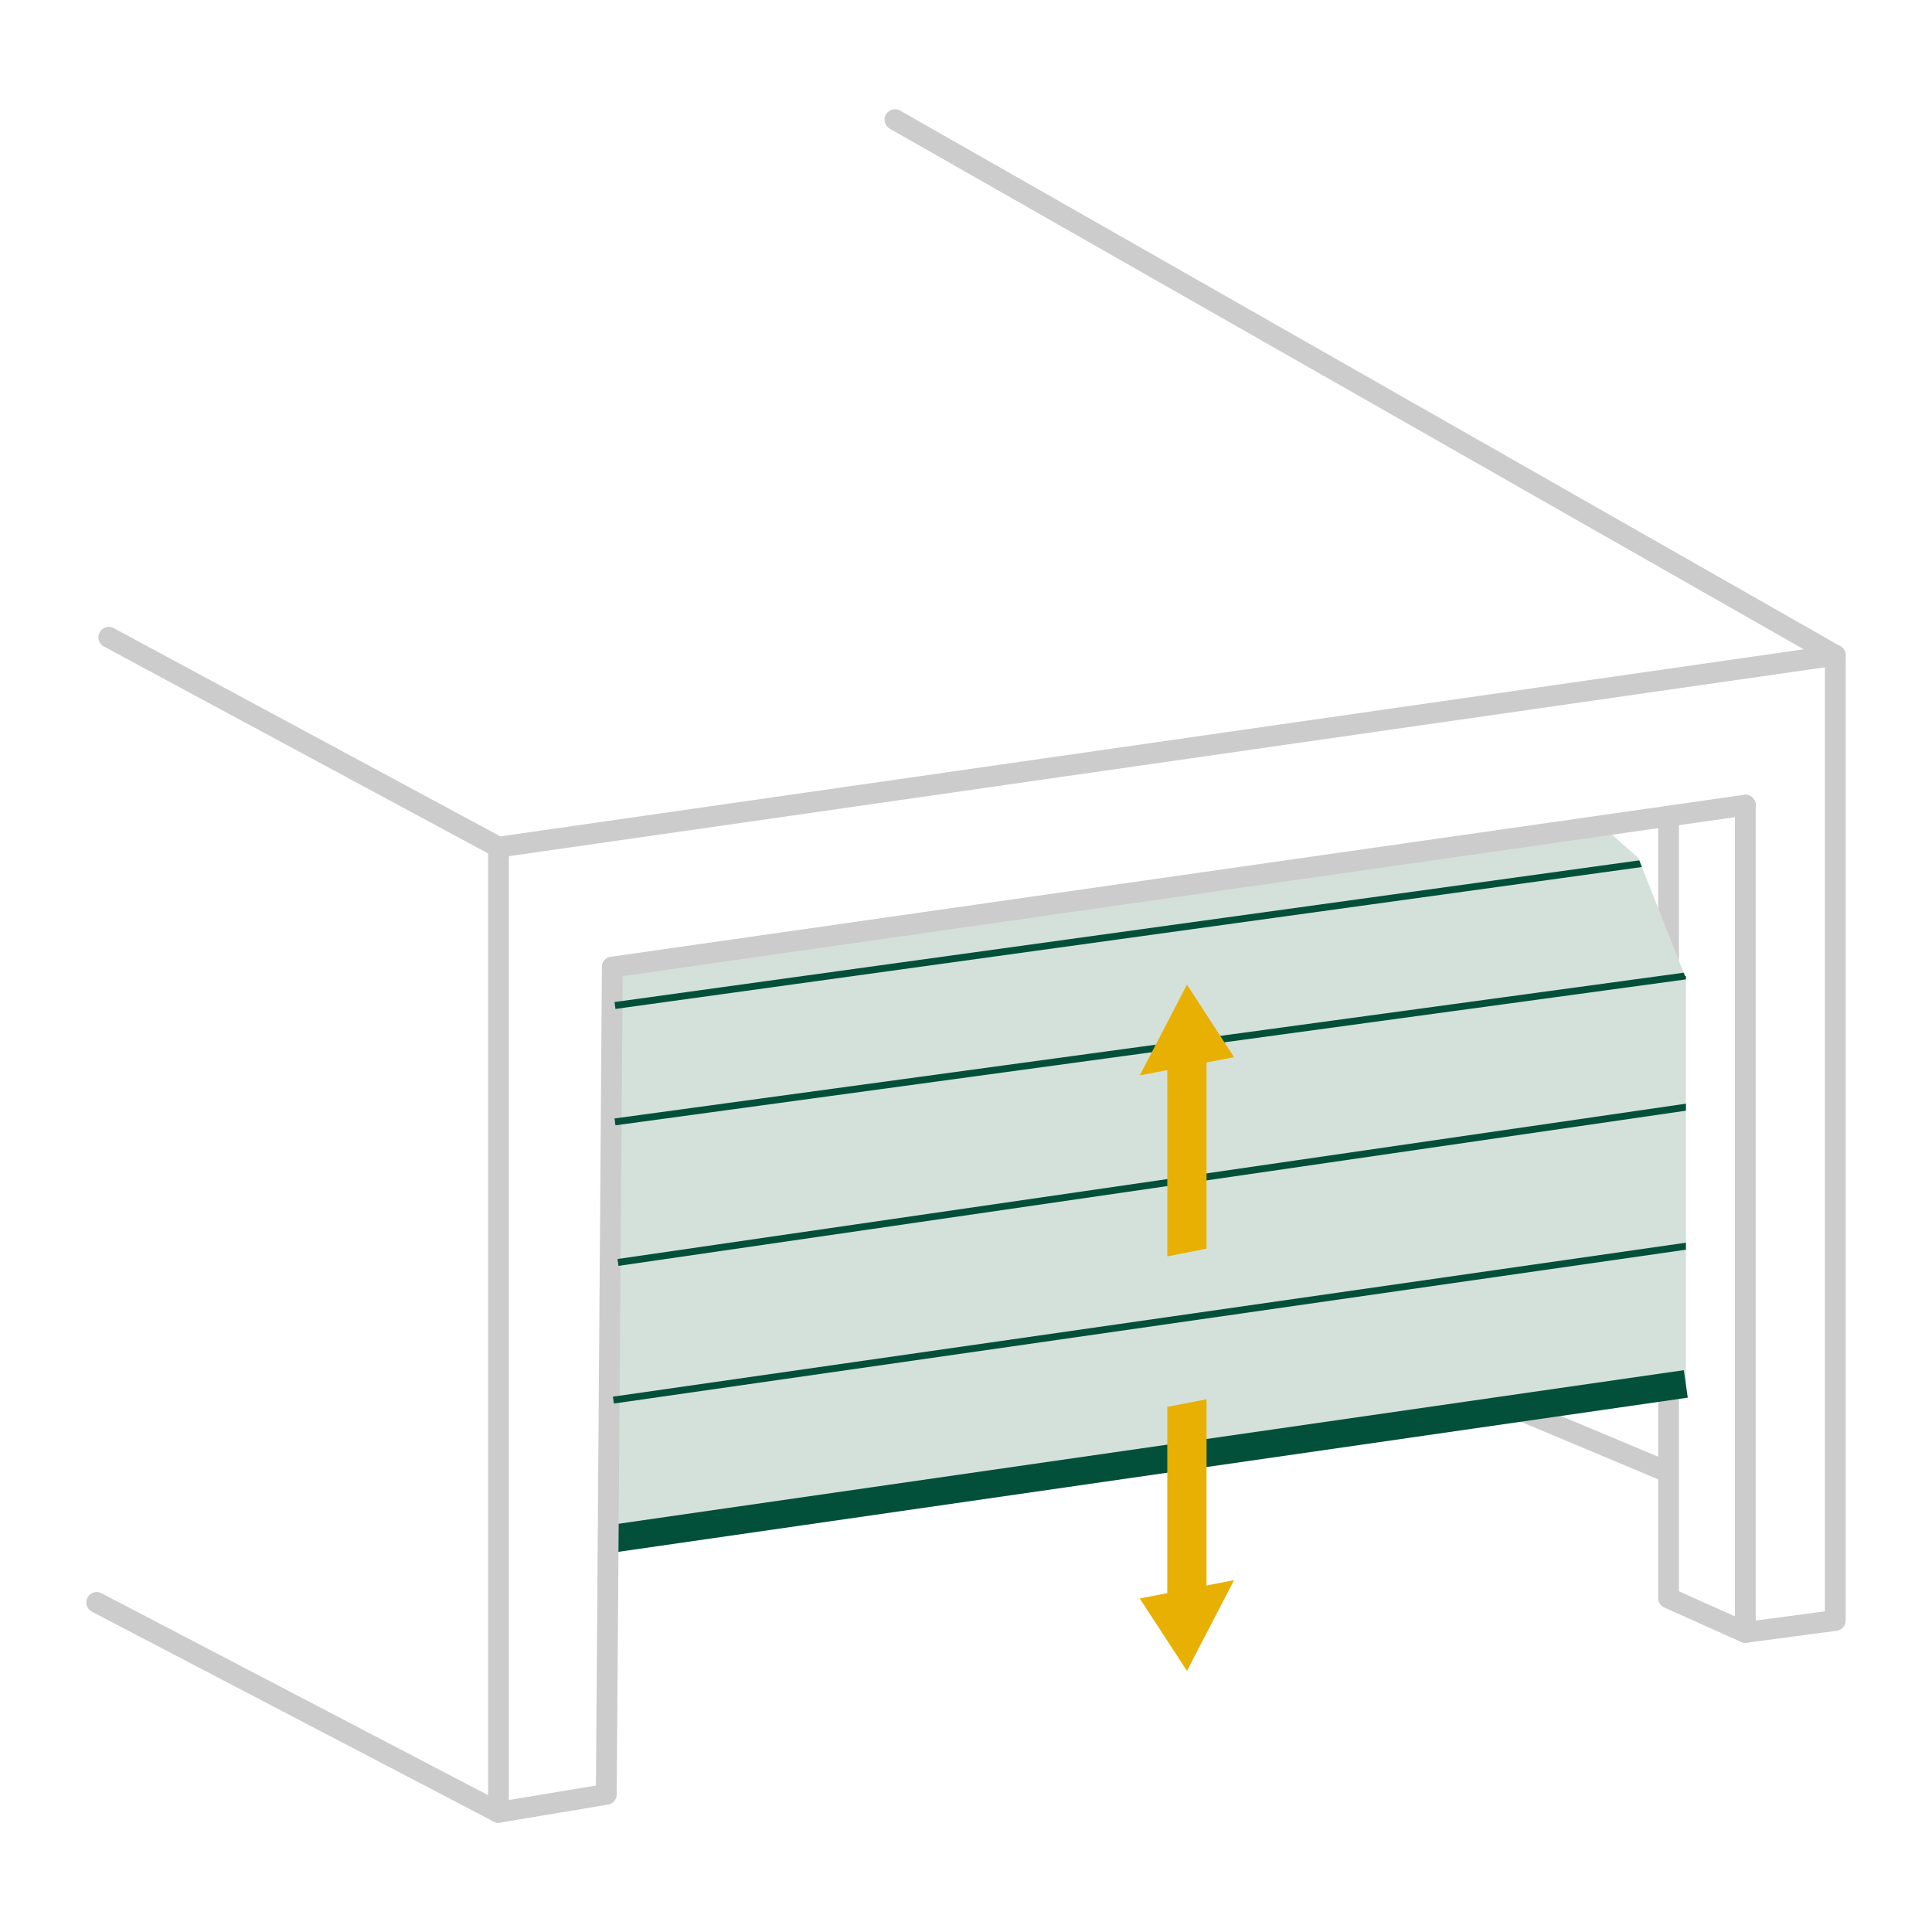 <svg id="Ebene_1" data-name="Ebene 1" xmlns="http://www.w3.org/2000/svg" xmlns:xlink="http://www.w3.org/1999/xlink" width="160" height="160" viewBox="0 0 160 160"><defs><clipPath id="clip-path"><polygon points="139.55 80.84 135.68 71.06 132.8 68.5 50.99 80.08 50.8 83.46 50.25 93.41 50.24 93.41 50.24 104.49 50.24 104.87 50.24 115.76 50.24 115.94 50.24 127.21 139.62 114.63 139.62 103.36 139.62 103.17 139.62 92.28 139.62 91.91 139.62 80.83 139.55 80.84" style="fill:none"/></clipPath></defs><title>_GARAGE_Icons</title><line x1="137.93" y1="121.83" x2="126.29" y2="116.95" style="fill:none;stroke:#ccc;stroke-linecap:round;stroke-linejoin:round;stroke-width:1.725px"/><polyline points="144.54 135.19 138.18 132.34 138.18 114.07" style="fill:none;stroke:#ccc;stroke-linecap:round;stroke-linejoin:round;stroke-width:1.725px"/><line x1="138.18" y1="86.03" x2="138.18" y2="67.75" style="fill:none;stroke:#ccc;stroke-linecap:round;stroke-linejoin:round;stroke-width:1.725px"/><polygon points="139.55 80.84 135.68 71.06 132.8 68.5 50.99 80.08 50.8 83.46 50.25 93.41 50.24 93.41 50.24 104.49 50.24 104.87 50.24 115.76 50.24 115.94 50.24 127.21 139.62 114.63 139.62 103.36 139.62 103.17 139.62 92.28 139.62 91.91 139.62 80.83 139.55 80.84" style="fill:#d4e1da"/><line x1="139.61" y1="114.61" x2="50.55" y2="127.45" style="fill:none;stroke:#025039;stroke-miterlimit:10;stroke-width:2.3px"/><polyline points="9.01 52.78 41.28 70.16 41.28 150.09 8.01 132.71" style="fill:none;stroke:#ccc;stroke-linecap:round;stroke-linejoin:round;stroke-width:1.725px"/><polyline points="151.99 54.27 151.99 134.2 144.54 135.19 144.54 66.68" style="fill:none;stroke:#ccc;stroke-linecap:round;stroke-linejoin:round;stroke-width:1.725px"/><line x1="144.54" y1="66.68" x2="50.71" y2="80.09" style="fill:none;stroke:#ccc;stroke-linecap:round;stroke-linejoin:round;stroke-width:1.725px"/><polyline points="50.71 80.09 50.21 148.6 41.28 150.09" style="fill:none;stroke:#ccc;stroke-linecap:round;stroke-linejoin:round;stroke-width:1.725px"/><g style="clip-path:url(#clip-path)"><line x1="142.44" y1="102.8" x2="50.8" y2="115.95" style="fill:none;stroke:#025039;stroke-miterlimit:10;stroke-width:0.575px"/><line x1="141.56" y1="91.41" x2="51.18" y2="104.55" style="fill:none;stroke:#025039;stroke-miterlimit:10;stroke-width:0.575px"/><line x1="140.94" y1="80.64" x2="50.93" y2="92.91" style="fill:none;stroke:#025039;stroke-miterlimit:10;stroke-width:0.575px"/><line x1="136.93" y1="71.38" x2="50.93" y2="83.27" style="fill:none;stroke:#025039;stroke-miterlimit:10;stroke-width:0.575px"/></g><polygon points="99.92 133.15 96.67 133.79 96.67 116.51 99.92 115.88 99.92 133.15" style="fill:#e8b003"/><polygon points="102.2 130.86 98.3 138.38 94.39 132.38 102.2 130.86" style="fill:#e8b003"/><polygon points="96.67 86.77 99.92 86.14 99.92 103.41 96.67 104.05 96.67 86.77" style="fill:#e8b003"/><polygon points="94.39 89.06 98.3 81.54 102.2 87.55 94.39 89.06" style="fill:#e8b003"/><polyline points="41.28 70.16 151.99 54.27 74.12 9.91" style="fill:none;stroke:#ccc;stroke-linecap:round;stroke-linejoin:round;stroke-width:1.725px"/></svg>